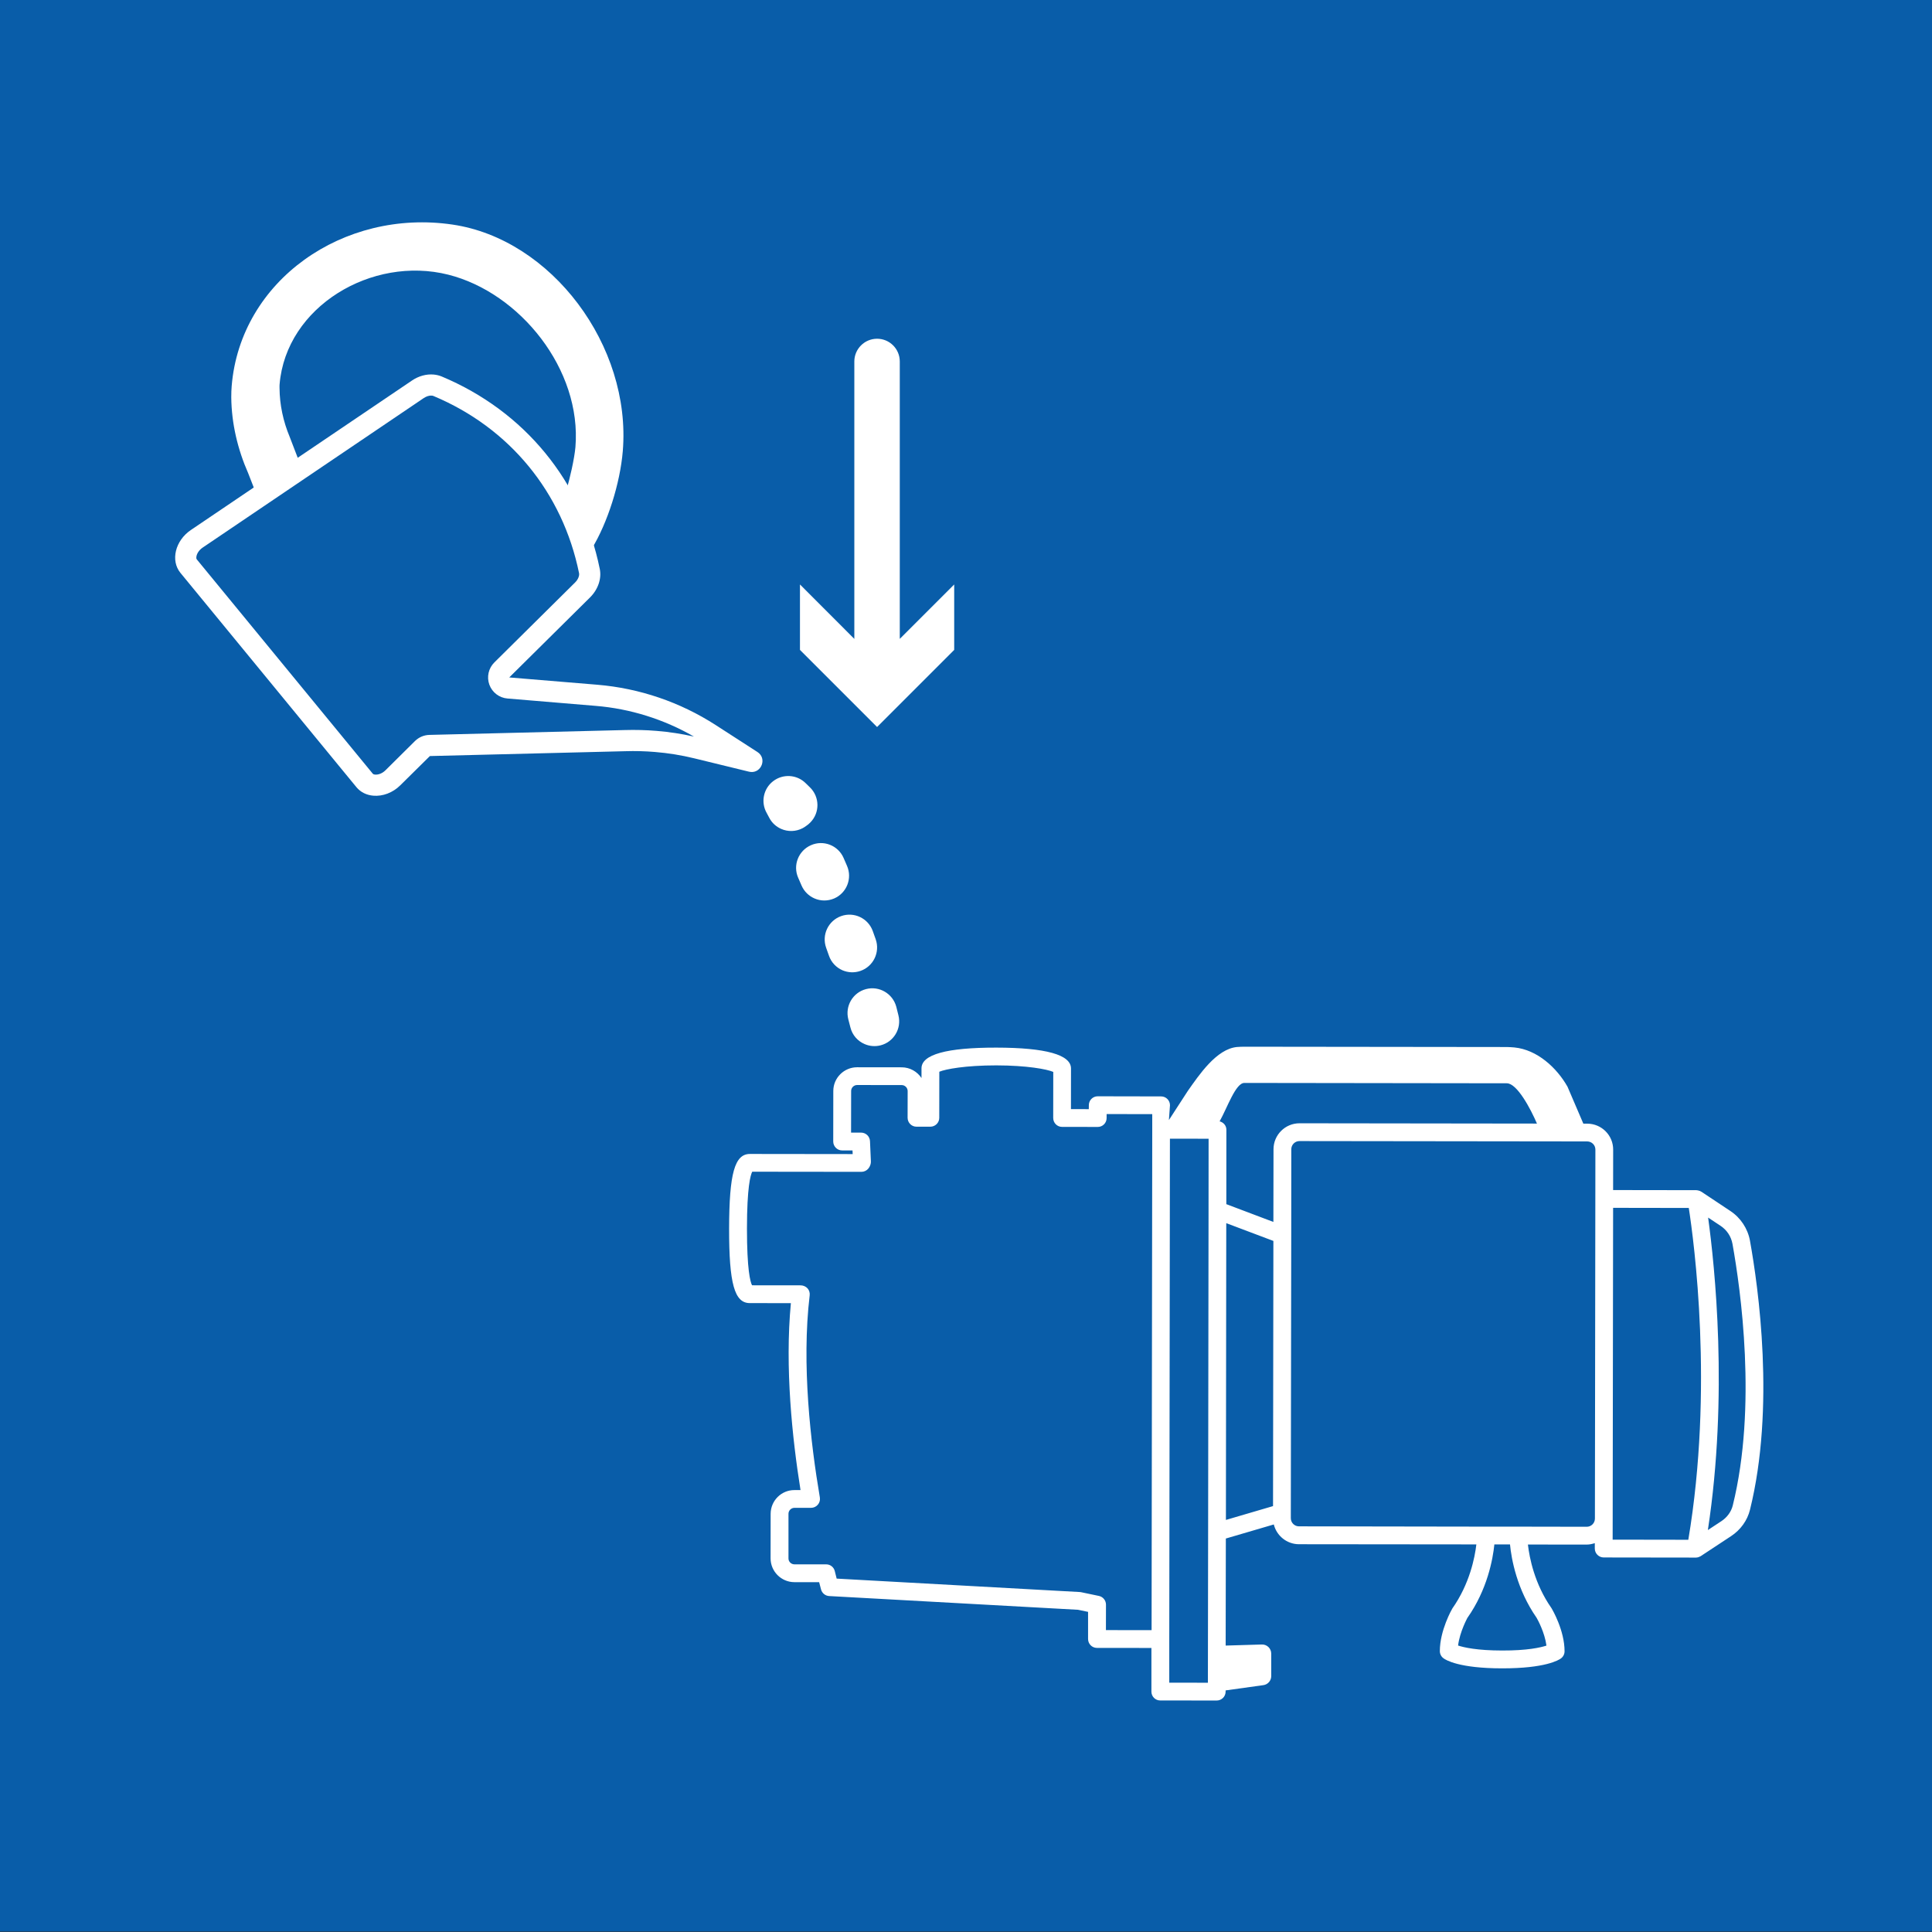 <?xml version="1.0" encoding="iso-8859-1"?>
<!-- Generator: Adobe Illustrator 26.3.0, SVG Export Plug-In . SVG Version: 6.00 Build 0)  -->
<svg version="1.1" id="Layer_1" xmlns="http://www.w3.org/2000/svg" xmlns:xlink="http://www.w3.org/1999/xlink" x="0px" y="0px"
	 viewBox="0 0 141.732 141.732" style="enable-background:new 0 0 141.732 141.732;" xml:space="preserve">
<rect x="0" y="0" width="141.732" height="141.732" fill="#333333" stroke="none"/>
<g>
	<rect style="fill:#095DA9;" width="141.734" height="141.698"/>
	<g>
		<defs>
			<rect id="SVGID_1_" width="141.734" height="141.698"/>
		</defs>
		<clipPath id="SVGID_00000101080445332481671220000011507668445341183414_">
			<use xlink:href="#SVGID_1_"  style="overflow:visible;"/>
		</clipPath>
		<path style="clip-path:url(#SVGID_00000101080445332481671220000011507668445341183414_);fill:#FFFFFF;" d="M128.378,91.018
			v-0.004c-0.162-0.883-0.685-1.678-1.436-2.174l-2.126-1.414h-0.004l-0.009-0.004c-0.062-0.04-0.128-0.07-0.202-0.084
			c-0.018-0.009-0.04-0.009-0.057-0.013c-0.035-0.004-0.065-0.013-0.101-0.013l-6.105-0.009l0.004-2.965
			c0.005-1.05-0.848-1.902-1.897-1.906h-0.29l-1.164-2.714c-0.786-1.388-2.222-2.714-3.896-2.877
			c-0.184-0.018-0.369-0.026-0.554-0.031L91.29,76.787c-0.184,0-0.369,0.009-0.549,0.022c-1.502,0.145-2.771,2.043-3.602,3.22
			l-1.388,2.139l0.079-1.085c0-0.36-0.29-0.65-0.65-0.65l-4.652-0.009c-0.36,0-0.65,0.29-0.65,0.65l-0.004,0.294l-1.309-0.004
			l0.004-2.978c0-1.01-1.845-1.528-5.482-1.533c-3.641-0.004-5.486,0.505-5.486,1.52v0.711c-0.312-0.47-0.848-0.786-1.454-0.786
			l-3.272-0.004c-0.958,0-1.744,0.782-1.744,1.739l-0.005,3.707c0,0.36,0.294,0.655,0.65,0.655h0.764l0.013,0.268l-7.533-0.009
			c-1.125-0.004-1.524,1.428-1.533,5.468c-0.005,4.041,0.395,5.473,1.519,5.473l3.013,0.004c-0.448,4.708,0.097,9.891,0.707,13.713
			h-0.448c-0.958-0.004-1.739,0.777-1.744,1.739l-0.004,3.268c0,0.962,0.782,1.744,1.744,1.748h1.818
			c0.088,0.347,0.14,0.536,0.14,0.536c0.075,0.272,0.312,0.466,0.593,0.483l18.241,1.006l0.755,0.154v1.99
			c0,0.36,0.29,0.654,0.65,0.654l3.997,0.004v3.198c-0.004,0.36,0.285,0.654,0.646,0.654l4.142,0.004c0.36,0,0.655-0.29,0.655-0.65
			v-0.092l2.767-0.386c0.333-0.044,0.58-0.329,0.58-0.663v-1.647c0-0.382-0.312-0.685-0.69-0.672l-2.653,0.079l0.013-7.853
			l3.518-1.032c0.206,0.826,0.949,1.445,1.841,1.45l13.019,0.013c-0.114,0.979-0.496,2.899-1.761,4.7
			c-0.04,0.066-0.918,1.608-0.918,3.127c0,0.206,0.097,0.4,0.263,0.523c0.162,0.127,1.146,0.742,4.309,0.742
			c3.167,0.004,4.146-0.606,4.313-0.729c0.167-0.123,0.264-0.316,0.264-0.523c0.004-1.524-0.905-3.075-0.945-3.14
			c-0.004-0.013-0.013-0.026-0.026-0.04c-1.234-1.77-1.607-3.681-1.717-4.651l4.309,0.004c0.211,0,0.408-0.044,0.597-0.105v0.395
			c0,0.36,0.294,0.655,0.654,0.655l6.751,0.009h0.005c0.004,0,0.009,0,0.013,0c0.07-0.004,0.132-0.013,0.194-0.035
			c0.022-0.009,0.043-0.022,0.065-0.031c0.031-0.013,0.062-0.022,0.088-0.04l2.232-1.471c0.698-0.461,1.19-1.151,1.383-1.932
			C130.236,103.25,128.997,94.453,128.378,91.018 M91.286,79.444l19.255,0.026c0.755,0,1.744,1.871,2.21,2.956l-17.42-0.022
			c-1.049,0-1.902,0.852-1.906,1.897l-0.009,5.341l-3.452-1.305l0.004-5.451c0.004-0.307-0.211-0.553-0.496-0.624
			C90.034,81.267,90.644,79.444,91.286,79.444 M81.131,119.585l0.004-1.867c0-0.312-0.22-0.58-0.523-0.641L79.29,116.8
			c-0.031-0.004-0.066-0.009-0.097-0.009l-17.815-0.984c-0.039-0.149-0.083-0.334-0.136-0.545c-0.07-0.294-0.329-0.501-0.632-0.501
			h-2.332c-0.242-0.004-0.439-0.198-0.435-0.439v-3.272c0-0.237,0.197-0.435,0.439-0.435h1.217c0.194,0,0.373-0.084,0.501-0.233
			c0.123-0.145,0.176-0.338,0.145-0.527c-0.676-3.975-1.353-9.773-0.746-14.833c0.022-0.18-0.035-0.369-0.158-0.509
			c-0.128-0.136-0.303-0.215-0.492-0.22l-3.579-0.004c-0.132-0.255-0.373-1.138-0.373-4.168c0.004-3.026,0.255-3.909,0.386-4.164
			l8.007,0.009c0.194,0,0.378-0.084,0.501-0.228c0.172-0.206,0.202-0.404,0.198-0.536l-0.066-1.489
			c-0.018-0.351-0.303-0.624-0.655-0.624h-0.733l0.005-3.053c0-0.242,0.197-0.439,0.439-0.439l3.268,0.004
			c0.241,0,0.439,0.198,0.439,0.439l-0.004,1.959c0,0.36,0.29,0.655,0.65,0.655h1.019c0.36,0,0.654-0.29,0.654-0.65l0.004-3.382
			c0.466-0.193,1.915-0.466,4.177-0.466c2.266,0.004,3.716,0.281,4.182,0.479l-0.004,3.378c0,0.365,0.29,0.655,0.65,0.655
			l2.618,0.004c0.36,0,0.65-0.29,0.65-0.65v-0.294l3.347,0.004v1.146l-0.048,36.71L81.131,119.585z M88.611,123.446l-2.833-0.004
			v-3.198l0.048-36.71l2.837,0.004l-0.004,5.249l-0.031,23.591L88.611,123.446z M89.959,89.731l3.457,1.304l-0.026,19.453
			l-3.457,1.015L89.959,89.731z M112.724,118.68c0.083,0.14,0.597,1.081,0.724,2.042c-0.443,0.145-1.414,0.365-3.241,0.36
			c-1.841,0-2.811-0.224-3.242-0.365c0.128-1.028,0.685-2.025,0.681-2.025c1.471-2.091,1.871-4.318,1.981-5.394h1.147
			C110.879,114.371,111.27,116.585,112.724,118.68 M116.405,112.004l-5.016-0.009h-2.371l-13.726-0.022
			c-0.33,0-0.597-0.268-0.597-0.597v-0.395l0.031-20.393l0.004-6.281c0-0.329,0.272-0.597,0.597-0.597l21.118,0.026
			c0.325,0.004,0.593,0.268,0.593,0.597l-0.004,3.619l-0.031,23.455C117.002,111.736,116.734,112.004,116.405,112.004
			 M118.307,111.407l0.031-22.8l5.552,0.009c0.382,2.473,1.832,13.234-0.035,24.342l-5.551-0.009L118.307,111.407z M127.117,110.44
			c-0.114,0.461-0.413,0.874-0.839,1.155l-0.988,0.65c1.511-9.909,0.505-19.379,0.018-22.923l0.909,0.602
			c0.47,0.312,0.777,0.782,0.878,1.326C127.697,94.602,128.909,103.184,127.117,110.44"/>
		<path style="clip-path:url(#SVGID_00000101080445332481671220000011507668445341183414_);fill:#FFFFFF;" d="M18.214,34.733
			c-0.777-1.766-1.23-3.663-1.248-5.591c0-0.299,0.009-0.575,0.031-0.83c0.641-7.735,8.191-13.014,16.199-11.837
			c7.256,1.067,13.133,8.886,12.492,16.62c-0.198,2.372-1.12,5.271-2.271,7.151c-0.457-1.528-1.085-2.974-1.867-4.309
			c0.246-0.773,0.589-2.288,0.663-3.132c0.475-5.706-4.08-11.332-9.325-12.654c-5.605-1.414-11.903,2.341-12.377,8.047
			c-0.004,0.066-0.009,0.163-0.004,0.277c0.009,1.23,0.272,2.442,0.747,3.58l0.663,1.726l-3.198,2.245L18.214,34.733z"/>
		<path style="clip-path:url(#SVGID_00000101080445332481671220000011507668445341183414_);fill:#FFFFFF;" d="M31.678,29.022
			c0.049,0.004,0.092,0.013,0.128,0.031c5.578,2.337,9.465,7.071,10.673,12.992c0.035,0.158-0.044,0.439-0.286,0.681l-5.925,5.868
			c-0.431,0.426-0.575,1.063-0.369,1.634c0.206,0.567,0.725,0.966,1.331,1.015l6.466,0.54c2.534,0.206,5.012,0.984,7.212,2.253
			c-0.9-0.202-1.818-0.343-2.737-0.417c-0.777-0.066-1.563-0.083-2.332-0.062l-14.34,0.356c-0.396,0.009-0.773,0.171-1.055,0.448
			l-2.161,2.143c-0.264,0.264-0.571,0.338-0.764,0.321c-0.049-0.004-0.132-0.018-0.172-0.066L14.435,41.035
			c-0.044-0.053-0.035-0.158-0.027-0.202c0.027-0.189,0.163-0.461,0.462-0.663l16.216-10.967
			C31.279,29.075,31.494,29.005,31.678,29.022 M31.806,27.476c-0.527-0.044-1.094,0.105-1.59,0.444L14,38.883
			c-1.146,0.777-1.502,2.24-0.765,3.141l12.913,15.724c0.312,0.378,0.755,0.584,1.243,0.624c0.668,0.057,1.414-0.202,1.981-0.769
			l2.165-2.139l14.341-0.356c0.721-0.022,1.45-0.004,2.166,0.057c0.98,0.079,1.95,0.237,2.903,0.47l3.997,0.975
			c0.049,0.013,0.097,0.018,0.141,0.022c0.782,0.066,1.195-1.001,0.483-1.463l-3.061-1.976c-2.605-1.682-5.587-2.701-8.684-2.96
			l-6.465-0.536l5.925-5.868c0.593-0.589,0.861-1.384,0.716-2.091c-1.313-6.443-5.526-11.574-11.591-14.117
			C32.219,27.542,32.012,27.494,31.806,27.476"/>
		<path style="clip-path:url(#SVGID_00000101080445332481671220000011507668445341183414_);fill:#FFFFFF;" d="M58.218,47.872v-6.127
			l3.988,3.988V26.517c0-1.177,0.958-2.139,2.139-2.139c1.177,0,2.134,0.962,2.134,2.139v19.216l3.988-3.988v6.127l-6.127,6.127
			L58.218,47.872z"/>
		<path style="clip-path:url(#SVGID_00000101080445332481671220000011507668445341183414_);fill:#095DA9;" d="M64.343,24.85
			c0.922,0,1.665,0.747,1.665,1.669v20.349L70,42.876v4.801l-5.657,5.657l-5.657-5.657v-4.801l3.988,3.993V26.519
			C62.674,25.597,63.425,24.85,64.343,24.85 M64.343,23.91c-1.441,0-2.609,1.173-2.609,2.609v18.083l-2.381-2.389l-1.603-1.603
			v2.266v4.801v0.391l0.272,0.272l5.657,5.657l0.663,0.668l0.663-0.663l5.657-5.662l0.272-0.272v-0.391v-4.801V40.61l-1.603,1.603
			l-2.385,2.389V26.519C66.948,25.083,65.78,23.91,64.343,23.91"/>
		<path style="clip-path:url(#SVGID_00000101080445332481671220000011507668445341183414_);fill:#FFFFFF;" d="M57.317,60.813
			c0.487,0.211,1.068,0.206,1.573-0.062c0.092-0.048,0.175-0.105,0.259-0.167c0.106-0.07,0.206-0.154,0.299-0.25
			c0.703-0.716,0.69-1.867-0.026-2.569l-0.329-0.321c-0.641-0.628-1.656-0.69-2.376-0.136c-0.716,0.549-0.918,1.542-0.475,2.328
			c0.004,0.013,0.07,0.136,0.193,0.36C56.632,60.378,56.953,60.655,57.317,60.813"/>
		<path style="clip-path:url(#SVGID_00000101080445332481671220000011507668445341183414_);fill:#FFFFFF;" d="M60.812,70.109
			l-0.206-0.58c-0.338-0.944,0.153-1.985,1.098-2.323c0.944-0.338,1.985,0.154,2.323,1.098l0.216,0.606
			c0.329,0.949-0.172,1.985-1.116,2.315c-0.448,0.158-0.918,0.127-1.322-0.044C61.356,70.983,60.983,70.61,60.812,70.109
			 M58.804,64.966l-0.246-0.567c-0.409-0.918,0.013-1.99,0.931-2.394c0.918-0.408,1.99,0.009,2.394,0.927l0.255,0.589
			c0.399,0.918-0.022,1.99-0.94,2.389c-0.483,0.206-1.002,0.193-1.445,0C59.345,65.734,58.997,65.409,58.804,64.966"/>
		<path style="clip-path:url(#SVGID_00000101080445332481671220000011507668445341183414_);fill:#FFFFFF;" d="M62.384,75.364
			l-0.15-0.58c-0.255-0.975,0.325-1.968,1.296-2.223c0.966-0.255,1.963,0.325,2.222,1.296c0.053,0.206,0.106,0.417,0.158,0.632
			c0.242,0.975-0.351,1.959-1.326,2.201c-0.399,0.097-0.804,0.057-1.155-0.097C62.925,76.379,62.525,75.94,62.384,75.364"/>
	</g>
</g>
</svg>
